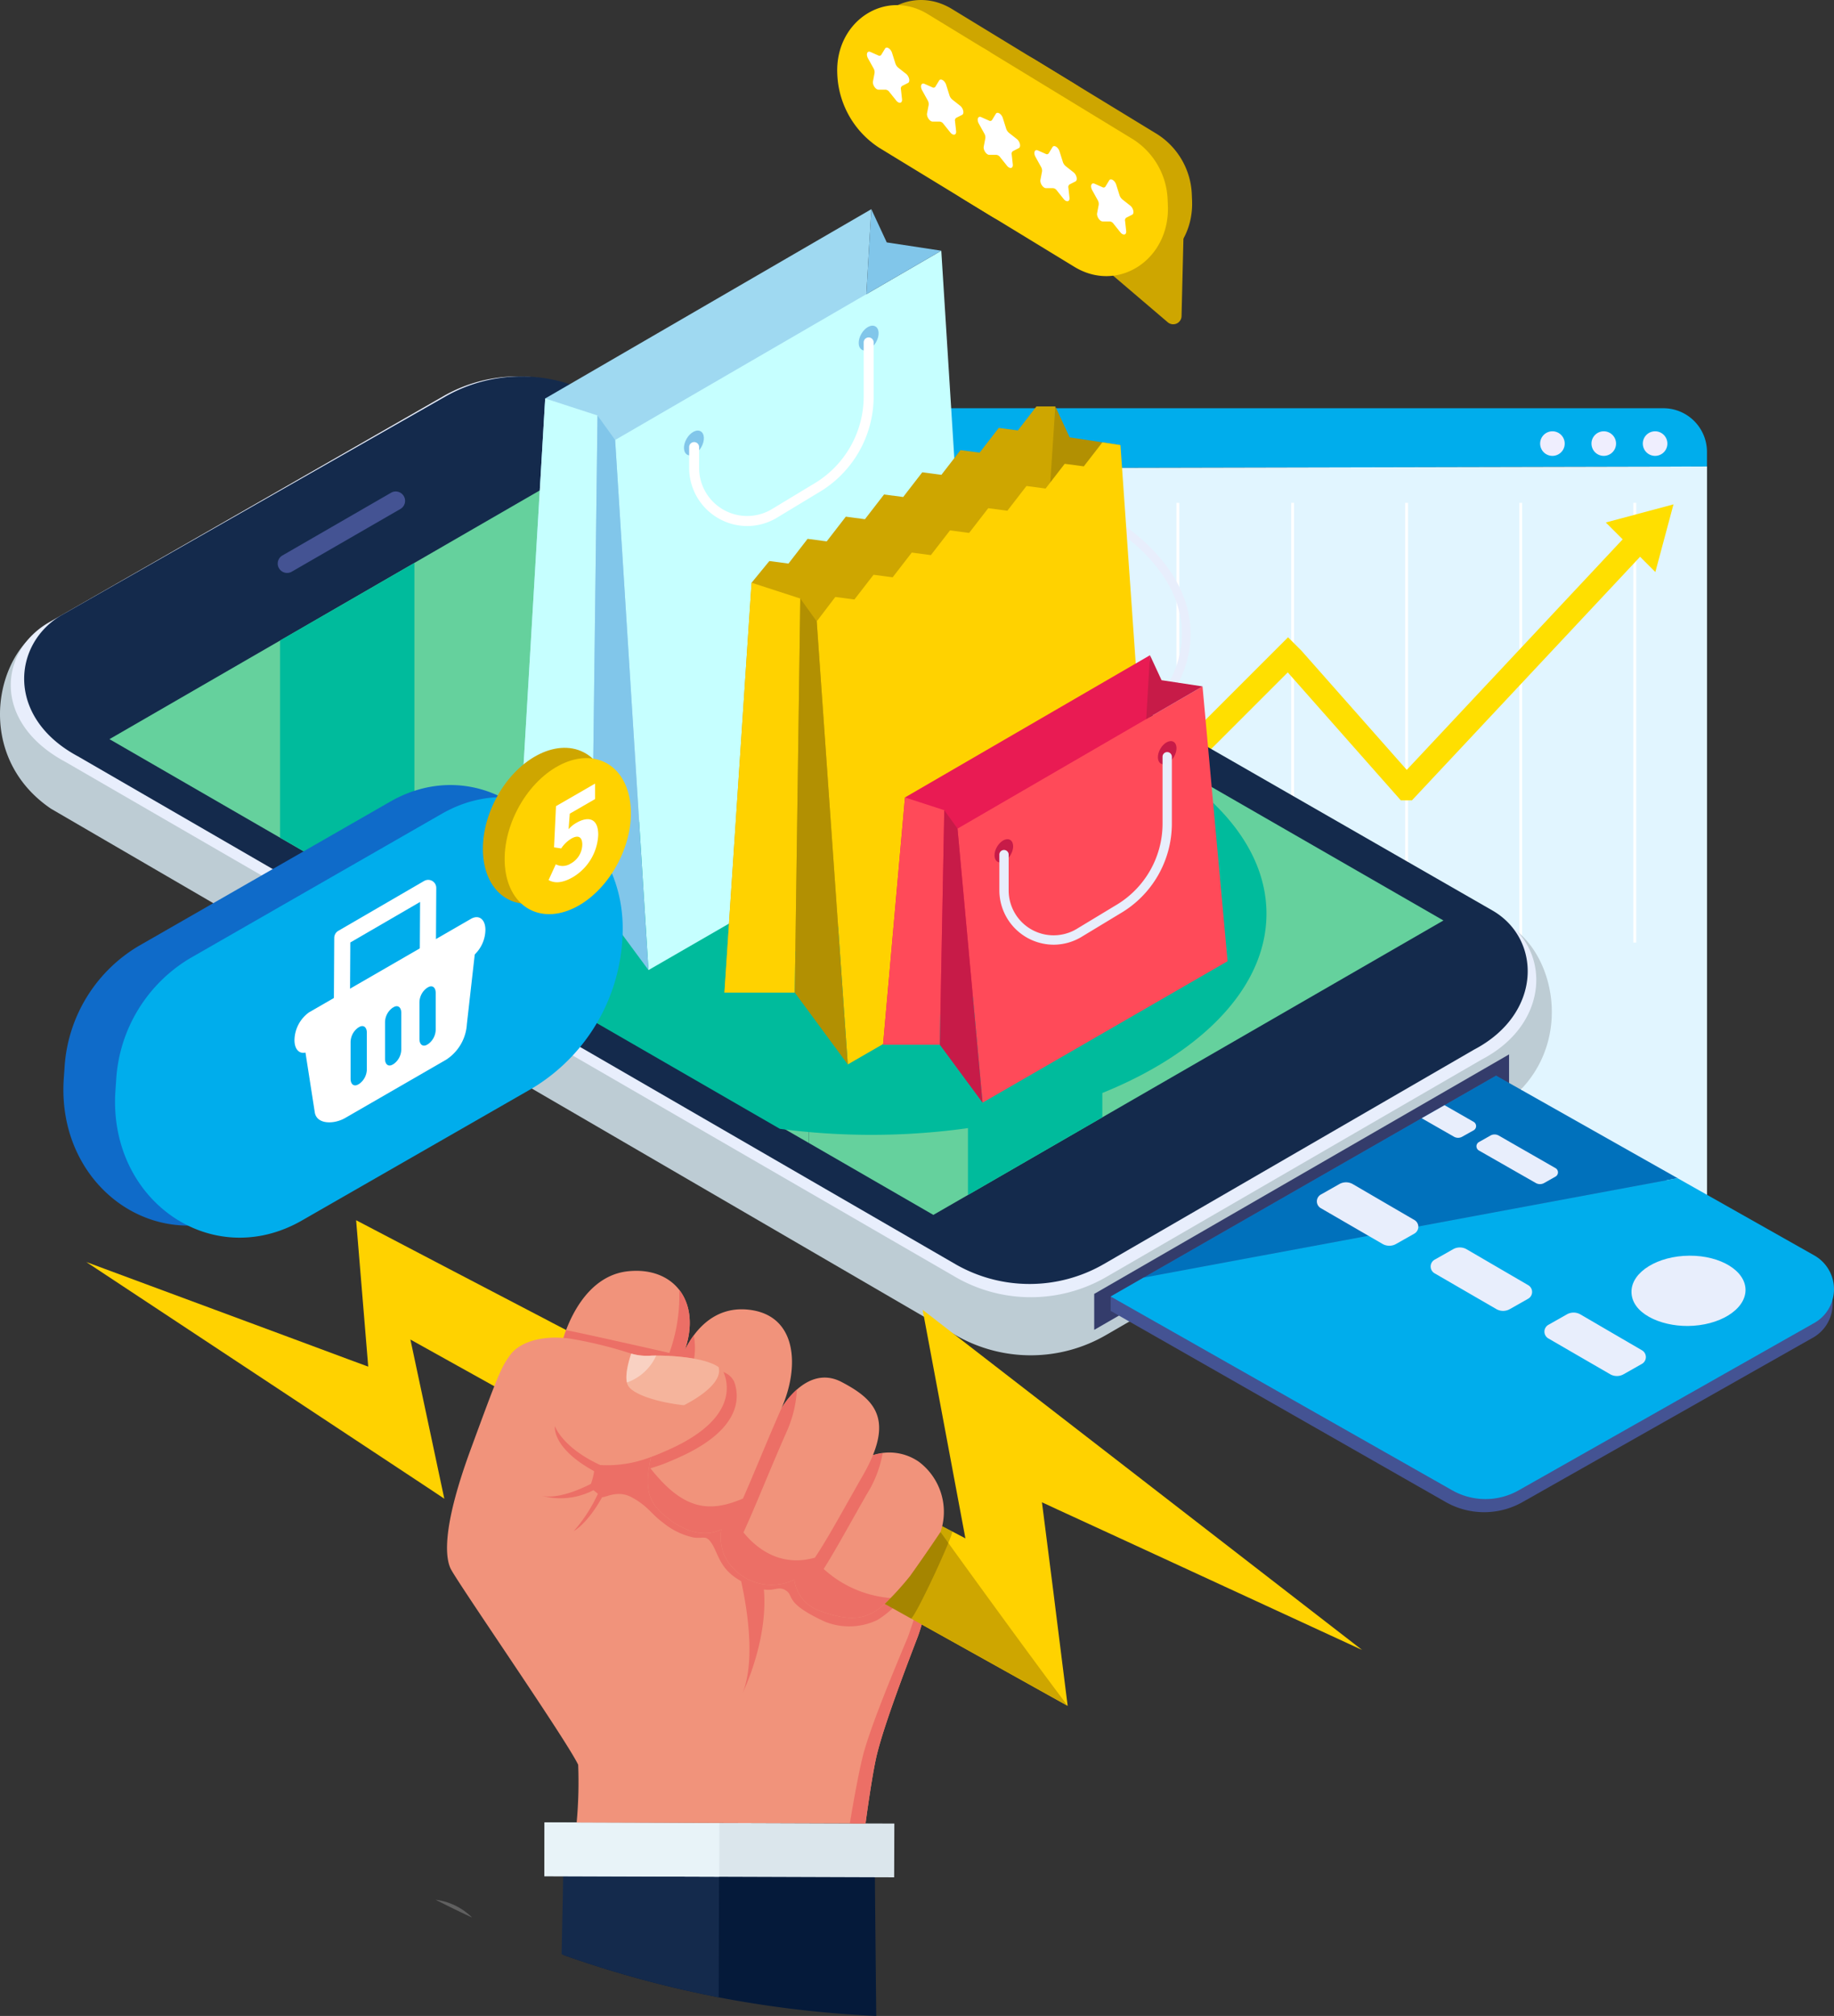 <svg xmlns="http://www.w3.org/2000/svg" id="svg194" version="1.1" viewBox="0 0 260.383 286.206"><rect x="0" y="0" width="260.383" height="286.206" fill="#333333" stroke="none"/><defs id="defs4"><style id="style2">.b{fill:#fff}.c{fill:#00adec}.e{fill:none;stroke:#fff;stroke-miterlimit:10;stroke-width:.406px}.g{fill:#efeefe}.i{fill:#cea600}.j{fill:#ffd200}.k{fill:#e8eefc}.m{fill:#142a4c}.n{fill:#445393}.o{fill:#65d19d}.p{fill:#00bb9c}.t{fill:#c6ffff}.u{fill:#81c6ea}.v{fill:#b29002}.x{fill:#ff4a59}.y{fill:#c71b48}.af{fill:#ec6f66}</style></defs><g id="g8" opacity=".22"><path id="path6" d="M61.844 269.708a8.9 8.9 0 015.182 2.527q-2.619-1.217-5.182-2.527z" class="b"/></g><path id="path10" d="M242.347 64.152a6.193 6.193 0 00-6.194-6.193h-121.48a6.193 6.193 0 00-6.194 6.193v2.381l133.868-.3z" class="c"/><path id="polygon12" fill="#e1f5ff" d="M242.355 66.23v112.479l-10.256-3.692-.939-.284-15.259-8.236-9.374-16.418-6.824-3.776-16.18-8.933v13.629l-16.294-9.01-16.103-8.894-.019-.019-5.387-2.972-10.792-5.981-2.857-1.572-3.354-1.859 2.051 9.508-12.039-7.898-10.256-6.729V66.537l133.882-.307z"/><path id="polyline14" d="M118.729 71.387v50.915" class="e"/><path id="polyline16" d="M134.925 71.387v52.744" class="e"/><path id="line18" d="M151.118 158.411v-87.02" class="e"/><path id="line20" d="M167.229 158.411v-87.02" class="e"/><path id="polyline22" d="M183.523 71.387v87.031" class="e"/><path id="line24" d="M199.706 158.411v-87.02" class="e"/><path id="line26" d="M215.901 158.411v-87.02" class="e"/><path id="polyline28" d="M232.099 71.387V133.823" class="e"/><path id="polyline30" fill="none" stroke="#ffdf00" stroke-miterlimit="10" stroke-width="3.496" d="M233.712 75.713l-1.606 1.606-.492.491-31.902 34.061h-.049l-16.139-18.265-.656-.656-15.631 15.632-11.568 11.568-4.555 4.555-5.391 5.391"/><circle id="circle32" cx="234.983" cy="62.977" r="1.745" class="g" transform="rotate(-9.218 234.982 62.977)"/><circle id="circle34" cx="227.695" cy="62.977" r="1.745" class="g" transform="rotate(-9.218 227.694 62.977)"/><circle id="circle36" cx="220.406" cy="62.977" r="1.745" class="g" transform="rotate(-9.218 220.406 62.977)"/><path id="polygon38" fill="#ffdf00" d="M237.595 71.603l-9.609 2.575 7.034 7.034 2.575-9.609z"/><path id="path40" d="M128.343 20.309l15.826 9.657c6.227 3.8 13.604-1.05 13.28-8.731l-.033-.763a10.626 10.626 0 00-4.915-8.61L135.158 1.28c-6.027-3.678-13.167 1.017-12.852 8.451a13.055 13.055 0 006.037 10.579z" class="i"/><path id="path42" d="M124.91 21.035l15.825 9.657c6.227 3.8 13.604-1.051 13.279-8.732l-.032-.762a10.626 10.626 0 00-4.915-8.61L131.724 2.005c-6.027-3.678-13.167 1.017-12.852 8.451a13.055 13.055 0 006.037 10.579z" class="j"/><path id="path44" d="M140.139 27.498l15.826 9.657c6.227 3.8 13.604-1.05 13.278-8.731l-.032-.763a10.626 10.626 0 00-4.914-8.61L146.954 8.468c-6.028-3.678-13.168 1.017-12.853 8.451a13.054 13.054 0 006.038 10.579z" class="i"/><path id="path46" d="M168.041 32.918l-.29 11.963a1.187 1.187 0 01-1.957.874l-10.216-8.713z" class="i"/><path id="path48" d="M136.705 28.224l15.826 9.657c6.227 3.8 13.604-1.051 13.278-8.732l-.032-.762a10.626 10.626 0 00-4.914-8.61L140.137 7.138c-6.027-3.677-9.785 3.073-9.47 10.507a13.054 13.054 0 006.038 10.579z" class="j"/><path id="path50" d="M157.48 25.608l-.53.871a.314.314 0 01-.43.098l-1.12-.496c-.457-.203-.657.339-.337.917l.782 1.411a1.058 1.058 0 01.144.672l-.225 1.177c-.092.482.374 1.178.788 1.179h1.014a.736.736 0 01.517.318l.98 1.223c.401.5.889.39.825-.188l-.155-1.41a.447.447 0 01.175-.476l.831-.421c.34-.173.176-.938-.278-1.295l-1.11-.873a1.297 1.297 0 01-.409-.612l-.466-1.483c-.19-.607-.78-.969-.997-.612z" class="b"/><path id="path52" d="M149.431 20.883l-.53.87a.314.314 0 01-.428.099l-1.12-.496c-.458-.203-.658.339-.338.916l.782 1.412a1.058 1.058 0 01.144.672l-.225 1.177c-.092.482.374 1.178.788 1.179h1.014a.737.737 0 01.517.318l.98 1.223c.401.5.89.39.825-.188l-.155-1.41a.448.448 0 01.175-.476l.831-.421c.34-.173.176-.938-.278-1.295l-1.11-.873a1.296 1.296 0 01-.408-.612l-.467-1.483c-.19-.607-.78-.969-.997-.612z" class="b"/><path id="path54" d="M141.383 16.158l-.53.87a.314.314 0 01-.428.099l-1.12-.496c-.459-.203-.658.339-.338.916l.781 1.412a1.058 1.058 0 01.145.672l-.225 1.177c-.093.482.373 1.178.788 1.178l1.014.001a.737.737 0 01.517.318l.98 1.223c.401.5.889.39.825-.188l-.155-1.41a.448.448 0 01.175-.476l.831-.422c.34-.172.176-.937-.278-1.294l-1.11-.873a1.298 1.298 0 01-.409-.612l-.466-1.483c-.19-.607-.78-.969-.997-.612z" class="b"/><path id="path56" d="M133.335 11.433l-.53.87a.314.314 0 01-.428.098l-1.12-.495c-.459-.203-.658.339-.338.916l.781 1.412a1.058 1.058 0 01.145.672l-.225 1.177c-.093.482.373 1.178.788 1.178l1.014.002a.737.737 0 01.517.317l.98 1.223c.401.5.889.39.825-.188l-.155-1.41a.448.448 0 01.175-.476l.831-.422c.34-.172.176-.937-.278-1.294l-1.11-.873a1.297 1.297 0 01-.409-.612l-.466-1.483c-.19-.607-.78-.969-.997-.612z" class="b"/><path id="path58" d="M125.655 6.902l-.53.871a.314.314 0 01-.428.098l-1.12-.496c-.458-.203-.658.339-.338.917l.782 1.411a1.059 1.059 0 01.144.672l-.225 1.177c-.092.482.374 1.178.788 1.179h1.014a.737.737 0 01.517.318l.98 1.223c.401.5.889.39.825-.188l-.155-1.41a.447.447 0 01.175-.476l.832-.421c.34-.173.175-.938-.279-1.295l-1.11-.873a1.296 1.296 0 01-.408-.612l-.467-1.483c-.19-.607-.78-.969-.997-.612z" class="b"/><path id="path60" d="M78.88 90c0-13.907 20.223-25.22 45.08-25.22S169.04 76.092 169.04 90s-20.223 25.221-45.08 25.221S78.88 103.907 78.88 90zm1.234 0c0 13.227 19.67 23.988 43.846 23.988S167.808 103.227 167.808 90s-19.67-23.987-43.846-23.987S80.114 76.773 80.114 90z" class="k"/><path id="path62" fill="#bdccd4" d="M213.045 157.1l-56.006 32.43a21.296 21.296 0 01-21.3.058L15 119.332l-7.756-4.515c-10.159-6.888-8.422-19.998-2.2-24.947q.044-.087.087-.087a4.033 4.033 0 01.463-.29l57.058-25.09a21.42 21.42 0 0121.328.057l79.31 38.636 50.478 28.044c7.409 3.907 10.245 18.551-.723 25.96z"/><path id="path64" d="M210.365 150.423l-53.318 30.882a21.406 21.406 0 01-21.292.054L9.273 108.16c-10.449-5.608-9.434-15.754-2.248-19.842l55.773-31.984a21.1 21.1 0 0121.163-.095l129.09 74.14c7.107 4.114 7.19 14.881-2.686 20.044z" class="k"/><path id="path66" d="M209.259 149.028l-52.552 30.439a21.098 21.098 0 01-20.986.052L11.058 107.373C.759 101.845 1.773 91.297 8.856 87.268l54.38-30.973a21.883 21.883 0 0121.436-.097l127.234 73.075c7.005 4.055 7.087 14.666-2.647 19.755z" class="m"/><path id="path68" d="M40.761 81.34a1.324 1.324 0 00.664-.178l15.46-8.925a1.33 1.33 0 00-1.33-2.302l-15.46 8.925a1.329 1.329 0 00.666 2.48z" class="n"/><path id="polygon70" d="M15.541 104.939l37.49 21.658 41.982 24.236 19.822 11.438V78.803l-6.519-3.752-20.572-11.847-72.203 41.735z" class="o"/><path id="polygon72" d="M114.835 78.803v83.468l17.679 10.209 4.911-2.831 19.079-11.021 48.428-27.947-48.428-27.886-19.079-10.985-22.59-13.007z" class="o"/><path id="polygon74" d="M137.425 91.81v77.839l19.079-11.021v-55.833L137.425 91.81z" class="p"/><path id="polygon76" d="M58.837 79.925v50.005l-2.694-1.555-16.385-9.457V90.937l16.385-9.456 2.694-1.556z" class="p"/><path id="polygon78" fill="#343c6b" d="M214.25 154.799v-5.106l-58.899 34.005v5.105l58.899-34.004z"/><path id="path80" d="M212.408 152.709l45.057 27.655a5.51 5.51 0 01-.22 9.629l-41.02 23.224a11.063 11.063 0 01-10.888.076l-47.646-27.186v-2.042z" class="n"/><path id="polygon82" fill="#0071bc" d="M162.343 181.4l75.844-14.13-25.779-14.561-7.318 4.195-3.245 1.851-39.502 22.645z"/><path id="path84" d="M157.69 184.065l48.56 27.556a9.58 9.58 0 009.428-.074l41.76-23.644a5.508 5.508 0 00.223-9.625l-19.486-11.008-75.82 14.117c-.012.013-4.664 2.678-4.664 2.678z" class="c"/><path id="path86" d="M233.079 193.65l-2.558 1.448a1.933 1.933 0 01-1.899.015l-8.8-5.098a1.113 1.113 0 01.044-1.946l2.584-1.463a1.933 1.933 0 011.902-.013l8.773 5.113a1.113 1.113 0 01-.046 1.944z" class="k"/><path id="path88" d="M216.925 184.403l-2.558 1.448a1.933 1.933 0 01-1.9.015l-8.8-5.099a1.113 1.113 0 01.045-1.945l2.583-1.463a1.934 1.934 0 011.903-.014l8.773 5.113a1.113 1.113 0 01-.046 1.945z" class="k"/><path id="path90" d="M200.771 175.155l-2.557 1.448a1.934 1.934 0 01-1.9.015l-8.8-5.098a1.113 1.113 0 01.044-1.946l2.584-1.463a1.933 1.933 0 011.902-.013l8.773 5.112a1.113 1.113 0 01-.046 1.945z" class="k"/><path id="path92" d="M239.834 178.27c4.47-.03 8.047 2.177 7.988 4.933s-3.732 5.014-8.203 5.046c-3.936.028-8.056-1.828-7.989-4.932.06-2.756 3.733-5.015 8.204-5.046z" class="k"/><path id="path94" d="M220.825 167.052l-1.587.899a1.2 1.2 0 01-1.178.01l-8.096-4.626a.69.69 0 01.028-1.207l1.603-.908a1.2 1.2 0 011.18-.008l8.079 4.634a.69.69 0 01-.029 1.206z" class="k"/><path id="path96" d="M201.845 158.756l4.59 2.628a1.17 1.17 0 001.173-.012l1.592-.889a.691.691 0 00.024-1.21l-4.134-2.369z" class="k"/><path id="path98" d="M123.708 98.337c2.32 0 4.603.074 6.836.234 27.717 1.888 49.263 15.142 49.263 31.147 0 16.018-21.546 29.272-49.263 31.16-2.233.16-4.516.234-6.836.234a98.464 98.464 0 01-12.982-.851l-41.982-24.237a18.374 18.374 0 01-1.136-6.306c0-17.3 25.162-31.381 56.1-31.381z" class="p"/><path id="polygon100" fill="#9fd9f1" d="M77.405 56.572l-4.143 70.201 46.304-26.733 4.143-70.342-46.304 26.874z"/><path id="polygon102" d="M87.335 62.466l4.734 75.258 46.304-26.733-4.734-75.399-46.304 26.874z" class="t"/><path id="path104" d="M97.48 62.295c.528-.915 1.422-1.39 1.997-1.06s.613 1.34.085 2.256c-.465.806-1.35 1.432-1.997 1.06-.576-.33-.614-1.34-.085-2.256z" class="u"/><path id="path106" d="M122.288 47.4c.528-.915 1.422-1.39 1.997-1.06s.613 1.34.085 2.256c-.465.806-1.35 1.433-1.997 1.06-.575-.33-.613-1.34-.085-2.255z" class="u"/><path id="path108" d="M106.076 74.682a8.266 8.266 0 01-8.234-8.25v-2.96a.707.707 0 011.414 0v2.96a6.823 6.823 0 0010.238 5.908l5.945-3.595a14.4 14.4 0 007.183-12.435v-7.699a.707.707 0 011.414 0v7.699a15.813 15.813 0 01-7.878 13.652l-5.944 3.595a8.25 8.25 0 01-4.138 1.125z" class="b"/><path id="polygon110" d="M77.405 56.572l-4.143 70.201h10.729l.841-67.787-7.427-2.414z" class="t"/><path id="polygon112" d="M84.832 58.986l-.841 67.787 8.078 10.951-4.734-75.258-2.503-3.48z" class="u"/><path id="polygon114" d="M123.709 29.698l2.188 4.716 7.742 1.178-10.641 6.176.711-12.07z" class="u"/><path id="polygon116" d="M149.828 57.701l2.038 4.393 7.209 1.097-10.603 9.52 1.356-15.01z" class="v"/><path id="polygon118" d="M109.229 79.652l2.714.36 2.714-3.51 2.714.36 2.714-3.51 2.714.36 2.714-3.511 2.714.36 2.714-3.51 2.714.36 2.714-3.51 2.714.36 2.714-3.511 2.714.36 2.635-3.409h2.682l-3.858 58.322-43.122 24.896 3.859-58.191 2.522-3.076z" class="i"/><path id="polygon120" d="M118.592 84.751l2.714.36 2.714-3.51 2.714.36 2.714-3.511 2.714.36 2.714-3.51 2.714.36 2.714-3.51 2.714.36 2.714-3.511 2.714.361 2.714-3.511 2.714.36 2.636-3.409 2.565.391 4.41 63.03-43.122 24.897-4.409-62.9 2.638-3.467z" class="j"/><path id="polygon122" d="M106.707 82.728l-3.859 58.191h9.992l.783-55.943-6.916-2.248z" class="j"/><path id="polygon124" d="M113.623 84.976l-.783 55.943 7.523 10.199-4.409-62.9-2.331-3.242z" class="v"/><path id="polygon126" fill="#e91b53" d="M128.484 113.213l-3.112 35.107 37.903-20.122-.006-35.174-34.785 20.189z"/><path id="polygon128" d="M135.943 117.641l3.557 38.906 34.785-20.083-3.557-39.012-34.785 20.189z" class="x"/><path id="path130" d="M141.545 120.231c.494-.856 1.33-1.3 1.868-.991s.573 1.253.08 2.109c-.436.753-1.263 1.339-1.869.991-.537-.308-.573-1.252-.079-2.109z" class="y"/><path id="path132" d="M164.742 106.305c.494-.857 1.33-1.3 1.867-.992s.573 1.253.08 2.11c-.435.753-1.262 1.338-1.868.99-.538-.308-.573-1.252-.08-2.108z" class="y"/><path id="path134" d="M149.583 134.12a7.729 7.729 0 01-7.698-7.712v-5.076a.66.66 0 011.321 0v5.076a6.38 6.38 0 009.573 5.523l5.559-3.362a13.465 13.465 0 006.716-11.627v-9.506a.66.66 0 111.322 0v9.506a14.785 14.785 0 01-7.366 12.765l-5.558 3.362a7.713 7.713 0 01-3.869 1.052z" class="k"/><path id="polygon136" d="M128.484 113.213l-3.112 35.107h8.059l.633-33.294-5.58-1.813z" class="x"/><path id="polygon138" d="M134.064 115.026l-.633 33.294 6.069 8.227-3.557-38.906-1.879-2.615z" class="y"/><path id="polygon140" d="M163.269 93.024l1.643 3.543 5.816.885-7.993 4.64.534-9.068z" class="y"/><path id="path142" fill="#0f6bc9" d="M68.186 152.817l-32.654 18.737c-12.848 7.373-27.557-2.877-26.477-18.45l.108-1.546a21.577 21.577 0 0110.447-17.21l35.784-20.533c12.436-7.136 26.674 2.786 25.628 17.86a26.51 26.51 0 01-12.836 21.142z"/><path id="path144" d="M75.52 154.536l-32.653 18.737c-12.849 7.372-27.558-2.878-26.477-18.45l.107-1.547a21.577 21.577 0 0110.447-17.209l35.784-20.533c12.437-7.136 26.674 2.785 25.628 17.858a26.51 26.51 0 01-12.835 21.144z" class="c"/><path id="path146" d="M49.006 158.722l14.355-8.288a6.468 6.468 0 002.924-5.044l1.333-11.789c0-1.845-1.316-2.596-2.925-1.667l-18.661 10.774a6.468 6.468 0 00-2.925 5.044l1.574 10.104c.23 1.807 2.717 1.794 4.325.866z" class="b"/><path id="path148" d="M43.872 149.228l22.98-13.267a4.96 4.96 0 002.064-3.943c0-1.514-.928-2.216-2.063-1.56l-22.98 13.268a4.96 4.96 0 00-2.064 3.942c0 1.514.928 2.216 2.063 1.56z" class="b"/><path id="path150" d="M60.622 148.321l.167-.096a2.572 2.572 0 001.07-2.045v-5.214c0-.785-.481-1.149-1.07-.809l-.167.096a2.572 2.572 0 00-1.07 2.045v5.214c0 .785.482 1.149 1.07.81z" class="c"/><path id="path152" d="M55.734 151.143l.167-.096a2.572 2.572 0 001.07-2.044v-5.215c0-.784-.482-1.148-1.07-.809l-.167.097a2.572 2.572 0 00-1.07 2.044v5.215c0 .784.481 1.148 1.07.808z" class="c"/><path id="path154" d="M50.845 153.966l.167-.096a2.572 2.572 0 001.07-2.045v-5.214c0-.785-.481-1.149-1.07-.81l-.167.097a2.572 2.572 0 00-1.07 2.045v5.214c0 .785.482 1.149 1.07.809z" class="c"/><path id="polyline156" fill="none" stroke="#fff" stroke-linecap="round" stroke-linejoin="round" stroke-width="2.287" d="M48.532 144.443l.065-11.299 12.198-7.087-.064 11.299"/><ellipse id="ellipse158" cx="77.52" cy="117.246" class="i" rx="11.732" ry="8.085" transform="rotate(-62.925 77.52 117.246)"/><ellipse id="ellipse160" cx="80.611" cy="118.708" class="j" rx="11.732" ry="8.085" transform="rotate(-62.925 80.61 118.708)"/><path id="path162" d="M82.669 119.897c0-1.133-.632-1.37-1.541-.845a4.513 4.513 0 00-1.452 1.403l-1.016-.157.277-5.846 5.551-3.205v2.197l-3.594 2.074-.17 2.206a4.303 4.303 0 011.096-.897c1.68-.971 3.114-.7 3.114 1.69a7.37 7.37 0 01-3.592 6.009c-1.604.926-2.682.857-3.455.417l1.02-2.235a2.113 2.113 0 002.112-.104 3.12 3.12 0 001.65-2.707" class="b"/><path id="path164" fill="#051a3a" d="M124.406 286.206a157.335 157.335 0 01-21.92-2.554c-.149-.021-.298-.064-.447-.085-.638-.128-1.255-.256-1.872-.383a4.372 4.372 0 01-.511-.107 152.099 152.099 0 01-19.685-5.533l.042-11.194v-3.192l22.09.085h.022l22.047.064.042 3.214.022 2.809z"/><path id="path166" d="M102.103 263.243l-.021 3.193-.042 17.13c-.639-.127-1.256-.254-1.873-.382a4.372 4.372 0 01-.511-.107 152.099 152.099 0 01-19.685-5.533c-.085-.042-.149-.063-.234-.106l.17-8.257.042-2.83.064-3.192z" class="m"/><path id="rect168" fill="#dbe6ec" d="M98.311 237.794h7.635v49.667h-7.635z" transform="rotate(-89.808 102.128 262.627)"/><path id="rect170" fill="#e8f3f8" d="M85.893 250.167h7.637V275h-7.637z" transform="rotate(-89.808 89.711 262.584)"/><path id="polygon172" d="M150.039 214.259l-2.108-.978 1.643 12.881.315 2.539 1.692 13.478-2.465-1.371-13.532-7.556-8.313-4.627-6.052-3.375-14.347-7.985-14.45-8.054-11.288-6.288-2.992-1.662-.017-.017-4.777-2.673-9.571-5.329-5.508-3.067 2.935 13.771 1.173 5.522.705 3.307-2.413-1.609-.646-.428-10.672-7.053-9.092-6.009-28.006-18.505 28.033 10.398 9.101 3.386 2.892 1.066-1.719-20.784 13.261 6.942 14.35 7.491.017.017 4.029 2.091 7.957 4.149 2.295 1.2 14.452 7.542 14.349 7.474.017.017 14.349 7.491 1.428.754-1.405-7.498-4.668-24.95 4.74 3.677 14.354 11.102 9.088 7.031 34.212 26.479-34.248-15.801-9.098-4.186z" class="j"/><path id="path174" fill="#f1937b" d="M133.528 217.514c-.049.325-1.603 10.605-3.29 15.019-1.718 4.478-4.707 12.325-5.745 16.59-.495 2.034-1.146 6.327-1.608 9.755l-41.013-.138a62.94 62.94 0 00.215-8.198c-1.762-3.674-17.343-26.142-18.134-27.892-.82-1.818-1.027-6.268 2.873-16.878 3.897-10.61 4.283-11.576 5.6-13.396 1.183-1.637 3.97-2.717 7.569-2.43.571-1.89 3.076-8.827 9.174-9.464 6.56-.686 10.45 4.396 8.043 11.238 1.1-2.267 3.792-6.283 8.93-5.796 7.113.676 7.395 8.19 4.81 14.003.091-.16 3.635-6.29 8.532-3.725 4.19 2.195 6.835 4.649 4.399 10.514l.052-.124a7.357 7.357 0 016.505.926 8.887 8.887 0 013.088 9.996z"/><path id="path176" d="M89.621 192.172a60.888 60.888 0 00-8.39-2.08q-.632-.1-1.235-.148c.081-.27.202-.642.367-1.084l.002-.006c.507.028 11.87 2.579 14.671 3.223a23.908 23.908 0 001.397-8.957.06.06 0 01.013.015c1.578 2.04 1.997 5.077.768 8.575a13.57 13.57 0 011.281-2.125 9.395 9.395 0 01.049 3.305 33.437 33.437 0 00-6.067-.432 8.02 8.02 0 01-2.856-.286z" class="af"/><path id="path178" d="M126.466 226.878l-.039.041c-2.916 2.981-5.09 3.56-10.082 1.759a5.36 5.36 0 01-3.564-4.4.118.118 0 00.018-.01 7.48 7.48 0 01-9.945-3.404 6.676 6.676 0 01-.427-3.749c-1.677.86-4.308.95-7.461-1.455-2.006-1.531-2.997-2.898-2.988-5.4a12.78 12.78 0 01.14-1.748 23.31 23.31 0 01.307-1.663c1.08-.384 1.77-.713 1.77-.713 9.482-3.97 9.528-8.696 8.613-11.118a1.444 1.444 0 00-.107-.225 2.7 2.7 0 011.52 1.343c.914 2.422.868 7.148-8.614 11.118a23.363 23.363 0 01-3.27 1.196c4.602 5.815 8.23 6.414 13.147 4.296 1.498-3.384 3.643-8.716 5.467-12.817l.003-.007.007-.011a11.703 11.703 0 012.167-2.625l.014-.01a16.863 16.863 0 01-1.483 6.047c-2.105 4.733-4.637 11.106-6.107 14.232l-.002-.002c-.03.057-.052.104-.06.124.01-.015.028-.056.062-.122 1.412 1.76 4.81 5.003 9.92 3.645.074-.02.146-.036.217-.052 1.816-2.683 4.038-6.82 6.85-11.735a24.061 24.061 0 001.348-2.706c.018-.039.033-.076.049-.115a11.253 11.253 0 011.376-.271 16.137 16.137 0 01-2.217 5.757c-2.463 4.305-4.473 8.013-6.153 10.67a15.995 15.995 0 009.525 4.13z" class="af"/><path id="path180" fill="#f5b49c" d="M102.02 194.085c.778 2.695-4.927 5.416-4.927 5.416-3.568-.385-7.084-1.467-7.887-2.724s.414-4.604.414-4.604a8.028 8.028 0 002.86.287c1.663-.054 7.34.08 9.54 1.625z"/><path id="path182" fill="#fff" d="M93.165 192.45a7.192 7.192 0 01-4.158 3.826c-.342-1.472.613-4.103.613-4.103a8.028 8.028 0 002.86.287c.182-.006.414-.01.685-.01z" opacity=".39"/><path id="path184" d="M105.551 217.555c-.103.211-.071.137-.001-.002z" class="af"/><path id="path186" d="M105.551 217.555c-.103.211-.071.137-.001-.002z" class="af"/><path id="path188" d="M133.53 217.507s-.112.75-.31 1.937v.003l-.002.003c-.543 3.262-1.724 9.797-2.98 13.083-1.718 4.478-4.707 12.325-5.745 16.59-.495 2.034-1.146 6.327-1.608 9.755l-2.23-.008c.575-3.463 1.395-7.948 1.971-10.033 1.17-4.23 4.405-11.979 6.263-16.403a70.245 70.245 0 002.836-10.313c-1.861 2.986-4.545 6.309-7.175 7.879a9.244 9.244 0 01-7.463.218c-5.772-2.667-4.294-3.622-5.483-4.398-1.083-.711-1.596.101-3.152-.165.622 7.174-2.878 14.412-2.978 14.617 1.81-4.737.563-12.129-.253-15.8-3.045-1.652-3.225-3.878-4.145-5.3-.889-1.374-1.164-.641-2.694-.91a10.267 10.267 0 01-4.335-2.161c-1.566-1.145-2.039-2.255-4.33-3.512-1.985-1.087-3.612-.022-4.235-.022-2.094 3.765-3.959 4.768-4.017 4.797a21.643 21.643 0 003.416-5.284c-.195-.175-.423-.36-.628-.517a10.066 10.066 0 01-7.342.786c2.33.545 5.75-1.048 6.986-1.683a8.516 8.516 0 00.452-1.803c-6.007-3.291-5.579-6.322-5.566-6.395.025.075 1.095 3.066 6.438 5.524a17.187 17.187 0 007.197-1.141c-1.054 4.898-.22 6.697 2.548 8.809 3.154 2.404 5.784 2.314 7.46 1.454a6.687 6.687 0 00.427 3.751 7.482 7.482 0 009.928 3.413 5.362 5.362 0 003.563 4.4c6.437 2.322 8.187.688 12.887-4.95l.007-.01c2.446-3.431 4.293-6.211 4.293-6.211z" class="af"/><path id="path190" d="M133.53 217.507c-.002.015 11.676 16.216 18.049 24.667l-25.966-14.47a39.81 39.81 0 003.618-3.975l.007-.01c2.446-3.432 4.293-6.212 4.293-6.212z" class="i"/><path id="path192" d="M135.204 217.432c.004.808-4.89 11.445-5.836 12.364-.155-.086-3.621-2.02-3.755-2.092a39.81 39.81 0 003.618-3.975l.007-.01c2.46-3.45 4.293-6.213 4.293-6.213q.135-.41.23-.83z" opacity=".2"/></svg>